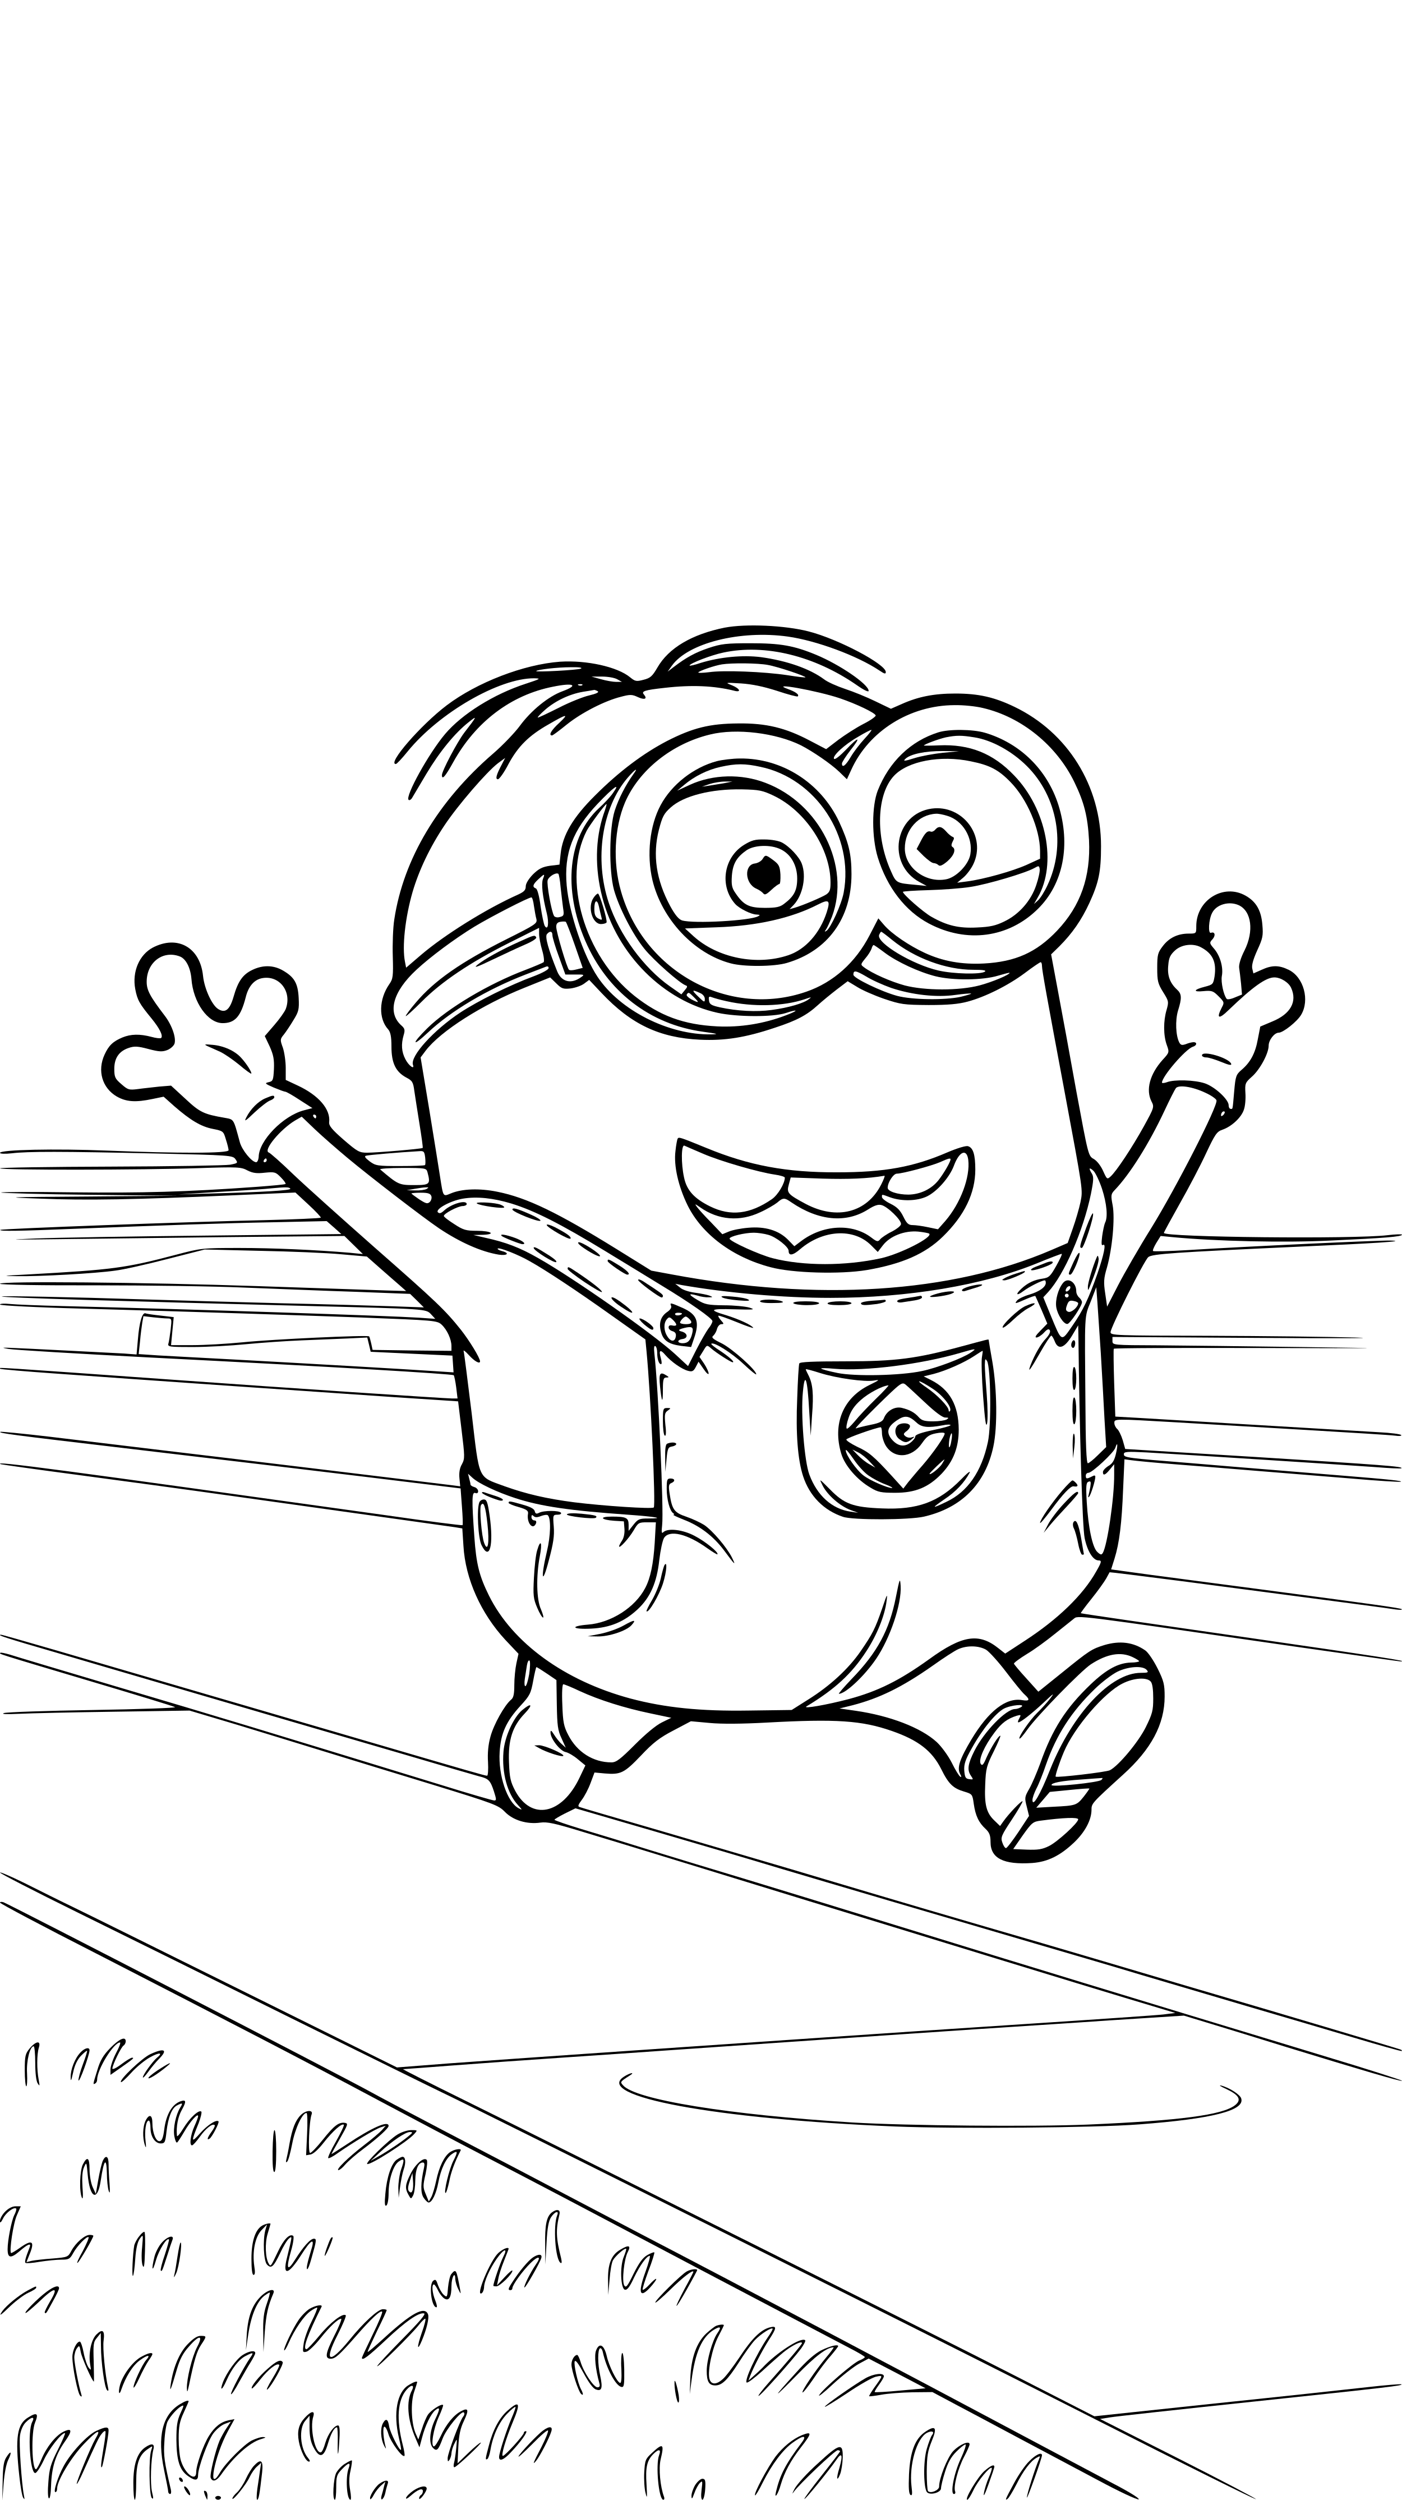 <?xml version="1.0" standalone="no"?>
<!DOCTYPE svg PUBLIC "-//W3C//DTD SVG 20010904//EN"
 "http://www.w3.org/TR/2001/REC-SVG-20010904/DTD/svg10.dtd">
<svg version="1.0" xmlns="http://www.w3.org/2000/svg"
 width="736pt" height="1312pt" viewBox="0 0 736 1312"
 preserveAspectRatio="xMidYMid meet">

<g transform="translate(0,1312) scale(0.1,-0.1)"
fill="#000000" stroke="none">
<path d="M3805 9826 c-173 -35 -295 -107 -354 -210 -27 -46 -37 -55 -73 -64
-38 -10 -44 -8 -70 13 -66 55 -228 91 -368 82 -190 -14 -435 -108 -595 -229
-136 -103 -314 -308 -267 -308 5 0 33 30 62 66 165 203 481 385 664 384 38 -1
34 -3 -45 -29 -166 -54 -333 -158 -422 -263 -87 -103 -211 -328 -192 -346 4
-4 11 0 17 8 5 8 39 66 76 128 70 117 150 215 224 273 45 36 43 31 -25 -57
-37 -49 -117 -200 -117 -222 0 -28 18 -7 59 67 117 212 304 354 525 397 108
22 136 8 49 -24 -74 -27 -165 -101 -225 -183 -26 -35 -88 -100 -139 -144 -290
-250 -471 -554 -519 -870 -7 -43 -10 -131 -8 -195 3 -104 1 -118 -18 -145 -55
-79 -58 -181 -6 -238 12 -14 17 -38 17 -90 0 -86 22 -132 77 -162 33 -17 37
-25 43 -70 4 -27 16 -105 27 -173 11 -68 19 -125 17 -127 -6 -5 -240 -25 -292
-25 -41 0 -51 6 -123 68 -62 54 -78 74 -76 92 8 68 -55 141 -164 192 l-64 30
0 63 c0 34 -7 82 -15 106 -15 41 -15 45 5 69 11 14 34 48 50 75 28 45 31 57
28 117 -4 78 -23 110 -84 145 -49 28 -105 29 -160 2 -50 -24 -75 -60 -98 -141
-20 -69 -44 -88 -82 -63 -32 21 -71 106 -78 172 -15 150 -133 217 -263 150
-72 -38 -110 -127 -93 -218 11 -58 22 -77 86 -155 43 -53 61 -90 50 -102 -4
-3 -27 -1 -51 6 -61 16 -108 15 -152 -3 -50 -21 -72 -42 -94 -90 -39 -84 -13
-175 64 -220 49 -28 98 -32 188 -13 l58 12 56 -50 c84 -73 140 -107 202 -119
55 -11 56 -12 69 -56 8 -24 14 -50 14 -56 0 -17 -263 -17 -638 -2 -271 11
-562 5 -562 -12 0 -5 28 -6 63 -2 83 10 260 10 750 -1 397 -9 409 -10 423 -30
14 -20 13 -21 -28 -29 -24 -4 -305 -9 -625 -10 -321 -1 -583 -5 -583 -9 0 -10
750 -9 1044 1 203 7 222 6 255 -12 28 -14 48 -17 91 -12 52 5 57 4 85 -25 16
-16 27 -32 24 -34 -2 -3 -70 -9 -149 -15 -373 -27 -606 -33 -968 -29 -210 3
-380 2 -376 -1 3 -3 213 -9 467 -12 l462 -5 -470 -4 c-445 -3 -458 -4 -255
-11 242 -10 509 -5 1003 17 l338 15 68 -63 c38 -35 67 -66 65 -69 -2 -3 -135
-9 -296 -13 -416 -9 -1380 -45 -1386 -51 -8 -8 104 -6 372 5 508 20 791 30
1061 35 l280 6 39 -34 38 -34 -708 -8 c-390 -4 -792 -11 -894 -15 -160 -7
-147 -7 95 -4 154 2 560 7 901 11 l622 6 48 -47 49 -48 -70 7 c-179 15 -397
25 -579 25 -195 0 -201 -1 -330 -35 -269 -71 -332 -79 -781 -104 -134 -7 -140
-8 -55 -9 118 -2 408 14 514 29 43 5 167 33 275 61 l196 50 290 -7 c160 -3
351 -11 425 -18 l136 -12 68 -60 c38 -33 84 -74 103 -90 l35 -31 -104 3 c-56
2 -364 12 -683 23 -592 20 -1345 27 -1345 12 0 -5 224 -9 498 -8 273 0 628 -5
787 -12 160 -6 420 -17 579 -22 l289 -11 36 -35 36 -36 -165 6 c-91 3 -356 11
-590 16 -234 6 -553 15 -710 20 -371 12 -769 20 -750 15 21 -6 569 -23 1630
-50 599 -15 596 -15 622 -42 l23 -25 -85 6 c-153 10 -1177 44 -1870 61 -124 3
-249 8 -277 11 -29 3 -53 2 -53 -3 0 -5 190 -15 422 -21 667 -19 1053 -32
1477 -47 385 -15 395 -16 419 -37 29 -27 52 -77 52 -113 l0 -25 -207 2 -207 3
-7 33 c-4 18 -9 35 -11 38 -8 8 -506 -15 -663 -31 -82 -8 -201 -15 -263 -15
l-114 0 7 74 7 73 -68 8 c-37 4 -73 9 -80 12 -17 6 -33 -47 -40 -137 l-7 -79
-66 5 c-36 2 -158 8 -271 14 -396 20 -390 20 -335 10 28 -5 363 -25 745 -45
965 -49 1584 -86 1592 -93 3 -4 9 -33 13 -64 l7 -58 -29 0 c-33 0 -906 58
-1418 95 -1025 73 -962 69 -954 61 2 -3 133 -14 289 -25 397 -29 1379 -97
1780 -124 l335 -22 18 -149 c17 -141 18 -151 2 -181 -12 -20 -16 -46 -13 -74
l4 -42 -46 6 c-104 13 -1211 147 -1525 184 -187 23 -452 54 -590 71 -137 16
-251 27 -253 25 -8 -7 34 -13 688 -90 535 -63 1081 -128 1637 -196 l91 -11 7
-95 c4 -51 6 -96 3 -98 -2 -2 -179 20 -393 51 -1717 240 -2083 289 -2030 269
6 -2 183 -27 395 -55 212 -28 594 -80 850 -116 894 -125 1105 -155 1141 -160
l36 -6 6 -92 c10 -173 92 -355 220 -493 l69 -73 -11 -50 c-6 -28 -11 -79 -11
-114 0 -47 -4 -67 -17 -77 -34 -28 -91 -130 -108 -193 -12 -43 -16 -87 -13
-135 2 -39 0 -71 -5 -71 -10 0 -90 23 -592 170 -331 97 -892 261 -1680 491
-148 43 -274 79 -279 79 -28 0 28 -18 290 -94 159 -47 406 -119 549 -161 143
-42 420 -123 615 -180 195 -57 504 -147 685 -200 182 -54 348 -102 370 -108
50 -12 59 -21 78 -79 13 -41 14 -48 2 -48 -8 0 -133 36 -277 81 -998 306
-1119 343 -1713 519 -280 83 -530 158 -554 166 -25 7 -47 12 -49 9 -7 -6 -27
0 463 -146 242 -72 446 -134 454 -139 8 -4 -185 -11 -429 -15 -243 -4 -454
-11 -469 -16 -17 -6 12 -7 79 -4 58 3 283 8 500 11 l395 6 255 -76 c140 -43
347 -106 460 -141 113 -35 362 -111 555 -170 332 -102 352 -110 386 -145 43
-44 116 -66 186 -56 36 5 76 -4 211 -45 181 -54 707 -216 1192 -365 785 -241
1428 -438 1667 -510 l263 -79 -63 -8 c-34 -4 -339 -25 -677 -47 -338 -22 -910
-60 -1270 -85 -360 -25 -853 -58 -1095 -75 -242 -17 -562 -39 -711 -50 l-270
-21 -775 384 c-426 211 -837 415 -914 452 -77 37 -197 97 -267 132 -71 35
-128 59 -128 55 0 -5 181 -98 402 -207 222 -109 729 -360 1128 -558 399 -197
754 -372 790 -389 172 -81 2741 -1365 3454 -1728 445 -226 814 -409 819 -407
5 1 -177 97 -404 212 l-414 209 50 8 c28 5 367 42 755 83 727 77 784 84 777
91 -2 2 -82 -4 -178 -15 -96 -11 -457 -50 -804 -86 l-630 -67 -405 207 c-400
205 -2238 1124 -2894 1448 -187 92 -335 167 -330 167 5 0 126 9 269 20 143 11
395 29 560 40 165 11 426 29 580 40 398 28 1246 86 1605 110 168 11 481 31
695 46 l390 25 145 -44 c80 -24 251 -77 380 -117 401 -123 620 -188 620 -181
0 3 -177 60 -393 125 -1182 359 -1507 458 -2237 683 -294 91 -661 203 -815
250 -154 46 -379 115 -500 152 -121 38 -284 88 -362 111 -79 24 -143 46 -142
49 0 3 25 18 55 33 l55 27 412 -120 c227 -66 522 -153 657 -194 248 -74 863
-255 1375 -405 154 -45 390 -114 525 -155 135 -40 385 -114 555 -164 171 -50
422 -124 560 -165 137 -41 252 -73 254 -71 2 3 -2 7 -10 9 -25 9 -710 213
-909 271 -107 31 -305 90 -440 130 -135 40 -371 110 -525 155 -508 148 -677
197 -1320 389 -203 60 -534 157 -735 216 -201 58 -371 108 -378 111 -10 3 -6
13 12 37 14 18 35 58 46 88 l21 56 54 -5 c84 -7 102 2 190 94 64 68 98 94 171
132 l91 48 99 -9 c63 -6 171 -5 299 2 366 20 499 11 657 -44 138 -48 211 -104
259 -200 39 -79 63 -101 120 -118 43 -13 44 -14 51 -65 9 -62 26 -98 62 -131
20 -19 26 -34 26 -69 0 -86 69 -120 219 -110 82 6 148 39 222 110 55 53 88
115 89 167 0 36 -1 35 165 186 149 134 219 266 219 411 0 62 -4 81 -37 147
-21 42 -50 85 -65 95 -62 43 -133 52 -214 28 -67 -21 -77 -27 -219 -142 l-128
-103 -63 70 c-35 38 -64 73 -65 77 -2 4 29 27 68 51 39 23 104 71 146 105 42
33 86 69 99 79 25 20 -15 25 1182 -148 288 -41 528 -75 534 -75 54 0 -111 25
-837 130 -461 66 -840 121 -841 123 -2 1 24 36 57 77 33 41 67 89 76 105 9 17
17 31 18 33 1 1 172 -20 381 -47 916 -120 1081 -142 1119 -148 22 -3 37 -3 34
1 -6 6 -133 24 -754 106 -209 27 -468 62 -576 76 l-196 27 18 57 c25 80 38
184 45 365 l7 156 36 -5 c20 -3 122 -13 226 -21 105 -8 300 -24 435 -35 135
-11 357 -29 493 -40 137 -12 254 -19 260 -17 14 4 -54 12 -303 32 -96 8 -256
21 -355 29 -99 8 -295 24 -435 36 -349 28 -360 29 -360 48 0 13 16 14 118 9
212 -12 1064 -67 1201 -77 73 -6 136 -9 138 -6 9 9 -91 17 -766 59 l-684 42
-13 46 c-8 26 -21 52 -29 59 -8 7 -15 21 -15 31 0 23 -5 23 323 4 138 -8 446
-26 682 -40 237 -14 447 -27 468 -30 21 -3 36 -2 33 3 -3 5 -56 12 -118 15
-62 4 -342 20 -623 37 -280 17 -566 34 -635 38 l-125 7 -6 175 c-3 96 -4 178
-2 181 1 4 341 5 755 4 713 -2 725 -2 238 5 -283 4 -624 8 -757 9 -242 1 -243
1 -243 23 l0 21 763 -5 c419 -3 650 -2 512 2 -137 4 -483 8 -767 9 -495 1
-518 2 -518 19 0 25 176 375 198 394 19 17 141 25 772 54 413 18 598 30 499
33 -70 1 -759 -31 -1062 -50 -98 -6 -181 -8 -184 -5 -3 3 5 22 17 42 l23 37
61 -6 c232 -22 589 -30 832 -18 281 13 374 20 374 31 0 3 -35 2 -77 -3 -173
-21 -1173 -11 -1173 12 0 4 38 73 84 155 46 81 108 199 137 262 48 102 57 115
87 125 47 16 99 64 112 105 7 19 10 58 8 87 -3 50 -1 55 34 86 42 37 88 122
88 163 0 29 30 68 53 68 23 0 96 58 117 93 47 77 14 199 -65 237 -51 25 -88
25 -142 0 l-43 -19 -6 25 c-4 17 4 47 26 96 29 63 32 77 27 134 -6 76 -33 122
-88 153 -116 66 -259 -23 -259 -160 0 -39 0 -39 -40 -39 -57 0 -103 -22 -136
-66 -26 -34 -29 -45 -29 -114 0 -68 3 -82 31 -127 30 -48 30 -51 18 -94 -17
-57 -17 -133 1 -183 14 -39 14 -40 -22 -79 -67 -75 -89 -157 -58 -218 15 -29
14 -32 -41 -132 -61 -110 -143 -234 -174 -262 -18 -16 -19 -15 -39 29 -12 27
-32 53 -49 63 -29 16 -29 19 -91 352 -33 185 -77 423 -97 529 l-36 193 43 42
c67 67 116 137 158 228 49 107 61 163 61 298 0 316 -174 596 -454 731 -106 51
-188 70 -311 70 -111 0 -194 -16 -281 -55 l-57 -25 -81 39 c-45 22 -116 51
-159 65 -42 14 -92 36 -110 50 -75 56 -195 98 -332 117 -96 12 -214 1 -316
-30 -32 -11 -59 -17 -59 -14 0 11 114 55 177 68 219 47 479 -17 701 -171 37
-26 62 -38 62 -30 0 34 -150 137 -275 189 -118 49 -189 61 -345 61 -128 0
-154 -3 -220 -25 -71 -24 -117 -49 -185 -101 l-30 -23 22 31 c85 119 358 188
609 153 149 -21 364 -100 482 -179 25 -17 32 -19 32 -7 0 41 -249 173 -405
213 -124 32 -330 41 -440 20z m226 -196 c52 -9 203 -60 197 -65 -2 -2 -43 3
-93 11 -126 19 -338 27 -412 16 -34 -4 -60 -5 -57 -1 5 8 85 36 124 42 50 8
189 7 241 -3z m-981 -19 c-14 -8 -243 -20 -235 -13 8 8 112 20 180 20 44 1 64
-2 55 -7z m190 -56 l25 -14 -30 0 c-16 0 -52 6 -80 14 l-50 14 55 0 c30 0 66
-6 80 -14z m839 -61 c57 -19 106 -32 109 -29 9 9 -11 24 -53 39 -101 37 155
-9 274 -49 88 -30 184 -76 188 -90 2 -5 -27 -26 -65 -45 -37 -19 -96 -57 -131
-83 l-64 -49 -86 45 c-127 67 -229 92 -376 90 -149 -1 -238 -23 -373 -92 -125
-65 -252 -160 -378 -286 -116 -115 -171 -208 -181 -307 l-6 -56 -50 -6 c-40
-6 -58 -15 -89 -45 -23 -24 -38 -48 -38 -63 0 -20 -9 -29 -42 -44 -165 -74
-384 -210 -509 -317 l-77 -66 -6 31 c-16 78 1 232 40 367 34 115 91 235 168
350 70 105 221 280 280 325 l38 28 -16 -31 c-31 -58 -37 -81 -22 -81 7 0 33
36 56 81 50 92 106 148 208 206 98 57 111 59 59 10 -43 -39 -59 -67 -39 -67 4
0 39 26 77 57 77 62 200 125 285 146 48 13 59 12 87 -1 36 -17 53 -11 34 12
-16 18 0 24 110 36 140 16 257 11 362 -15 40 -11 33 10 -10 28 -38 15 -37 15
47 10 59 -4 117 -16 189 -39z m-1022 30 c-3 -3 -12 -4 -19 -1 -8 3 -5 6 6 6
11 1 17 -2 13 -5z m81 -32 c8 -6 -8 -13 -45 -22 -31 -7 -104 -36 -162 -66 -58
-29 -106 -52 -108 -50 -2 2 15 20 39 41 54 47 128 82 198 94 30 5 57 9 60 10
3 0 11 -3 18 -7z m2022 -88 c203 -47 387 -197 480 -389 52 -107 70 -180 77
-305 9 -192 -44 -344 -167 -474 -109 -115 -219 -164 -385 -173 -118 -6 -216
12 -311 56 -82 38 -173 100 -212 145 l-31 36 -46 -89 c-74 -143 -190 -247
-332 -296 -403 -140 -853 103 -973 527 -44 152 -35 334 21 466 73 170 247 309
447 357 138 34 346 8 477 -57 62 -32 156 -96 201 -139 l40 -39 23 50 c92 203
307 338 541 339 47 1 114 -6 150 -15z m-622 -162 c-24 -26 -57 -69 -72 -95
-27 -46 -46 -60 -46 -34 0 6 20 38 45 70 58 73 44 74 -25 1 -30 -31 -56 -52
-61 -47 -13 13 55 76 126 116 33 20 64 36 69 36 5 1 -11 -20 -36 -47z m-1212
-184 c-43 -60 -78 -129 -99 -193 -29 -92 -31 -314 -4 -415 26 -93 98 -234 160
-310 48 -60 187 -182 217 -192 10 -3 9 -9 -5 -25 l-18 -22 -60 42 c-137 96
-266 272 -321 438 -77 230 -36 500 99 657 39 45 58 57 31 20z m-108 -100 c-12
-18 -45 -54 -74 -80 -162 -150 -190 -422 -71 -697 114 -264 339 -438 617 -476
78 -11 86 -13 44 -14 -223 -4 -480 126 -597 302 -73 109 -149 334 -162 479
-15 168 31 291 163 430 85 89 122 115 80 56z m-50 -113 c-43 -130 -46 -282 -6
-435 77 -300 321 -544 606 -606 102 -22 289 -23 357 -1 69 23 68 13 -2 -13
-113 -43 -237 -63 -358 -57 -177 9 -301 55 -433 159 -266 212 -382 613 -252
868 16 30 97 140 104 140 2 0 -5 -25 -16 -55z m-225 -382 c4 -37 10 -86 13
-109 6 -37 4 -42 -17 -47 -13 -4 -26 -1 -30 5 -14 22 -40 168 -34 188 6 20 43
42 56 34 3 -2 9 -34 12 -71z m-93 43 c-9 -26 -2 -90 20 -178 13 -51 7 -95 -10
-68 -5 8 -15 55 -22 103 -7 54 -17 91 -25 94 -20 8 -16 21 13 48 33 31 36 31
24 1z m-47 -141 c4 -25 9 -56 13 -69 5 -23 -4 -29 -158 -106 -239 -120 -378
-217 -475 -332 -29 -34 -53 -66 -53 -71 0 -4 37 29 83 75 104 105 254 206 459
309 l158 79 0 -31 c0 -17 7 -56 16 -86 9 -30 12 -58 8 -63 -5 -4 -47 -22 -94
-40 -194 -73 -409 -201 -517 -307 -85 -84 -81 -102 5 -21 119 112 311 226 511
303 47 18 94 36 104 40 11 5 17 3 17 -6 0 -8 -33 -26 -78 -43 -125 -46 -292
-129 -385 -190 -141 -93 -265 -230 -249 -275 10 -28 -23 -4 -40 30 -20 38 -23
78 -9 126 8 26 6 35 -11 50 -76 67 -47 177 78 293 73 68 201 163 304 226 86
52 284 154 300 154 4 0 10 -20 13 -45z m3700 4 c67 -31 81 -136 30 -238 -20
-39 -30 -74 -28 -90 2 -14 7 -52 10 -83 l5 -58 -37 -15 c-20 -9 -39 -12 -43
-8 -17 21 -31 88 -26 119 9 45 -8 106 -40 144 -25 29 -26 32 -9 50 18 20 13
42 -8 34 -16 -6 -12 70 6 104 22 45 89 64 140 41z m-3485 -211 l41 -118 -32
-8 c-18 -5 -36 -6 -40 -2 -11 10 -67 198 -67 226 0 16 7 24 23 26 12 2 25 2
28 -1 3 -4 25 -59 47 -123z m-118 53 c0 -10 15 -61 34 -112 l34 -94 52 0 c46
1 49 -1 33 -12 -53 -40 -105 -28 -128 29 -46 114 -65 181 -54 195 16 19 29 16
29 -6z m1783 -24 c118 -96 283 -157 426 -157 53 0 71 -3 61 -10 -23 -15 -164
-12 -243 6 -136 31 -327 145 -312 187 4 9 9 17 11 17 2 0 28 -19 57 -43z m-39
-67 c65 -49 180 -102 267 -124 92 -23 250 -21 328 3 34 10 61 17 61 15 0 -10
-90 -48 -158 -66 -106 -28 -286 -28 -393 0 -73 20 -171 63 -213 95 -19 14 -19
15 6 46 15 17 29 40 33 51 3 11 8 20 11 20 3 0 29 -18 58 -40z m1659 29 c63
-33 84 -77 73 -154 -7 -41 -9 -43 -51 -54 -60 -15 -64 -29 -7 -23 44 4 51 1
79 -27 30 -30 31 -33 17 -59 -30 -58 -16 -64 35 -14 129 124 197 172 241 172
33 0 75 -26 88 -55 33 -72 -3 -137 -98 -176 l-64 -27 -13 -67 c-13 -73 -39
-121 -85 -160 -29 -25 -32 -33 -39 -113 -9 -103 -7 -92 -19 -92 -5 0 -10 8
-10 19 0 30 -72 97 -125 115 -54 18 -160 21 -199 6 -14 -5 -26 -6 -26 -2 0 32
124 176 162 188 21 6 24 24 4 24 -8 0 -26 -4 -40 -10 -21 -7 -27 -6 -35 8 -19
36 -22 116 -7 167 21 67 20 88 -5 111 -37 34 -52 73 -46 128 3 40 11 55 36 78
34 31 93 38 134 17z m-5359 -49 c32 -12 56 -59 61 -118 9 -123 86 -232 164
-232 64 0 95 34 121 136 14 57 44 92 86 100 91 17 158 -71 124 -162 -6 -15
-33 -53 -60 -84 l-50 -58 26 -55 c20 -45 24 -68 22 -119 -3 -57 -5 -63 -28
-68 -22 -5 -19 -8 27 -28 29 -12 56 -22 61 -22 5 0 39 -19 75 -43 l67 -43 -46
-12 c-108 -29 -234 -158 -236 -243 -1 -16 -7 -29 -13 -29 -23 0 -75 64 -86
105 -34 125 -30 119 -79 128 -111 19 -131 29 -207 100 l-75 69 -62 -5 c-33 -4
-84 -9 -112 -13 -47 -6 -53 -4 -87 26 -33 28 -37 37 -37 80 0 57 25 93 76 110
29 10 48 9 104 -6 57 -15 73 -15 99 -5 17 7 33 22 37 33 10 31 -14 99 -52 148
-77 101 -94 133 -94 177 0 102 85 167 174 133z m4526 -50 c0 -22 28 -176 115
-640 103 -553 100 -533 87 -600 -7 -33 -25 -95 -40 -137 l-27 -77 -86 -37
c-525 -226 -1228 -271 -1992 -128 l-108 20 -182 113 c-310 192 -471 270 -626
301 -93 19 -186 16 -245 -9 -41 -17 -39 -20 -56 89 -6 39 -31 195 -56 348
l-46 277 27 36 c78 102 296 241 519 330 l134 54 32 -31 c28 -28 36 -31 75 -27
24 3 56 14 71 25 l27 20 66 -70 c154 -163 303 -234 516 -244 130 -6 238 11
393 63 116 38 168 66 227 120 22 20 66 56 97 80 l58 44 48 -29 c26 -17 90 -45
142 -63 89 -30 103 -32 235 -33 103 0 157 5 205 18 93 25 213 85 300 150 41
31 78 56 83 57 4 0 7 -9 7 -20z m-792 -115 c111 -37 239 -51 337 -37 44 6 81
9 83 7 2 -2 -23 -9 -55 -17 -83 -18 -254 -16 -333 5 -82 22 -230 93 -230 111
0 25 12 23 67 -9 30 -19 89 -45 131 -60z m-1003 -27 c15 -6 25 -19 25 -31 0
-19 -3 -18 -30 8 -41 39 -40 44 5 23z m-31 -23 c29 -29 26 -31 -15 -10 -16 9
-27 20 -24 25 9 14 11 13 39 -15z m171 -20 c137 -31 297 -27 408 10 38 13 40
13 22 0 -27 -21 -105 -44 -195 -56 -79 -11 -179 -6 -271 14 -45 10 -55 16 -57
36 -3 20 0 23 15 17 10 -4 45 -14 78 -21z m2512 -480 c29 -13 56 -31 59 -40
10 -26 -210 -456 -342 -670 -65 -104 -143 -240 -175 -302 l-57 -111 -10 69
c-9 59 -8 79 9 136 28 99 43 258 30 327 -10 52 -9 59 10 79 80 83 181 244 262
417 27 58 54 111 60 119 15 18 86 8 154 -24z m95 -117 c-7 -7 -12 -8 -12 -2 0
14 12 26 19 19 2 -3 -1 -11 -7 -17z m-4762 -8 c0 -5 -2 -10 -4 -10 -3 0 -8 5
-11 10 -3 6 -1 10 4 10 6 0 11 -4 11 -10z m165 -218 c120 -100 397 -313 480
-369 109 -73 221 -123 313 -138 46 -7 60 8 16 19 -15 4 -24 10 -21 13 8 7 108
-32 167 -66 86 -48 246 -154 426 -282 l182 -129 6 -62 c22 -230 49 -809 38
-820 -9 -9 -264 8 -417 27 -147 19 -253 44 -365 84 -144 53 -132 26 -174 384
-21 169 -39 315 -42 325 -3 9 9 0 28 -21 29 -32 58 -48 58 -32 0 18 -56 109
-100 165 -84 105 -128 147 -455 434 -170 150 -362 322 -426 383 -63 61 -121
112 -128 114 -31 11 60 121 138 168 l35 20 70 -67 c39 -37 116 -104 171 -150z
m407 3 c2 -20 2 -38 -1 -40 -2 -3 -61 -5 -131 -5 -118 0 -128 1 -160 25 -22
17 -29 26 -19 29 12 4 173 18 280 24 24 2 27 -2 31 -33z m-832 -15 c0 -5 -5
-10 -11 -10 -5 0 -7 5 -4 10 3 6 8 10 11 10 2 0 4 -4 4 -10z m844 -62 c17 -64
13 -68 -70 -68 -79 0 -84 2 -178 82 -6 4 47 8 116 8 122 0 126 -1 132 -22z
m3541 -87 c25 -77 32 -149 16 -179 -4 -9 -11 -41 -15 -70 -5 -40 -4 -52 5 -46
17 10 4 -52 -30 -151 -46 -131 -76 -194 -131 -273 -60 -87 -55 -89 -115 56
l-38 93 25 27 c85 93 185 322 225 516 14 70 15 90 5 106 -18 29 -15 36 8 15
10 -9 31 -52 45 -94z m-4261 0 c6 -9 -145 -18 -414 -25 l-175 -5 225 14 c124
7 243 15 265 18 75 7 94 7 99 -2z m716 -1 c-8 -5 -35 -9 -60 -8 l-45 1 40 7
c22 4 49 8 60 8 16 1 17 0 5 -8z m24 -37 c4 -9 0 -23 -7 -31 -13 -12 -20 -10
-56 13 -22 15 -41 29 -41 31 0 2 22 4 49 4 37 0 50 -4 55 -17z m421 -40 c123
-38 260 -108 490 -248 116 -71 250 -152 298 -182 149 -90 267 -173 267 -187 0
-7 -9 -25 -21 -39 -11 -15 -40 -65 -64 -112 l-43 -85 -68 63 c-118 108 -533
399 -719 504 -96 55 -170 83 -275 106 l-65 15 48 1 c73 2 47 21 -29 21 -57 0
-72 4 -119 35 -30 19 -55 38 -55 43 0 13 75 52 99 52 11 0 21 5 21 10 0 25
-80 2 -118 -33 -16 -15 -25 -18 -33 -10 -16 16 65 61 132 72 73 12 158 3 254
-26z m2861 -325 c-32 -57 -39 -64 -73 -69 -43 -6 -78 -22 -110 -52 -35 -32
-27 -41 10 -13 29 22 96 56 112 56 3 0 5 -6 5 -13 0 -22 -33 -46 -87 -62 -28
-8 -56 -22 -63 -30 -16 -20 -12 -19 45 6 25 11 48 19 50 17 1 -1 16 -35 33
-74 l30 -71 -36 -37 c-24 -24 -31 -36 -21 -36 8 0 26 11 39 25 17 19 26 22 31
13 5 -8 -3 -24 -20 -43 -27 -28 -60 -86 -81 -140 -17 -46 -2 -26 50 65 28 50
55 90 59 90 3 0 12 -14 18 -30 18 -47 51 -36 91 30 l32 54 1 -44 c6 -516 21
-1016 33 -1073 14 -68 44 -117 73 -117 18 0 16 -9 -13 -59 -69 -123 -201 -250
-373 -362 l-104 -68 -37 29 c-102 81 -190 67 -363 -59 -156 -112 -269 -168
-422 -209 -114 -30 -245 -53 -221 -38 149 90 237 171 313 288 56 85 98 189
107 264 6 44 3 40 -23 -38 -37 -107 -50 -133 -114 -226 -63 -91 -159 -180
-274 -252 l-87 -55 -226 -3 c-252 -4 -439 15 -620 63 -346 93 -620 292 -743
540 -51 103 -67 165 -77 310 -14 196 -13 236 5 229 9 -4 15 0 15 9 0 9 -9 19
-20 22 -11 3 -20 9 -20 13 0 4 -3 18 -7 32 l-6 25 24 -22 c33 -30 129 -75 224
-106 131 -43 288 -66 590 -87 152 -11 200 -20 107 -20 -45 0 -53 -3 -76 -32
l-26 -33 0 31 c0 38 -12 44 -88 44 -69 0 -59 -17 13 -22 l50 -3 3 -38 c2 -23
-3 -48 -12 -62 -9 -14 -16 -27 -16 -31 0 -15 51 41 76 83 24 41 27 43 71 43
l46 0 -6 -107 c-7 -111 -22 -185 -50 -238 -53 -102 -180 -183 -301 -192 -97
-8 -83 -26 17 -21 101 5 174 36 245 102 66 62 100 139 113 258 6 51 17 103 25
116 28 44 121 22 227 -54 27 -19 51 -34 53 -32 9 9 -65 69 -120 97 -62 33
-141 42 -164 19 -9 -9 -10 0 -6 38 9 79 -20 716 -41 902 -3 27 -1 41 5 37 6
-3 10 -19 10 -35 0 -34 9 -60 20 -60 5 0 4 14 -1 32 -12 42 -3 48 24 16 31
-36 87 -75 119 -83 22 -6 29 -2 41 21 l14 27 27 -39 c14 -21 26 -31 26 -23 0
9 -11 32 -24 52 l-24 35 20 32 c19 32 19 32 41 13 26 -23 104 -73 113 -73 14
0 -20 30 -67 61 -27 17 -48 34 -45 36 12 12 105 -46 168 -105 37 -35 68 -60
68 -55 0 22 -127 135 -181 162 -47 23 -56 31 -45 40 8 7 17 23 20 36 4 14 14
25 23 25 14 0 14 2 -2 20 -10 11 -16 22 -14 24 2 3 46 -13 96 -33 51 -21 90
-34 87 -30 -9 15 -75 45 -139 65 -98 29 -90 36 39 32 104 -3 115 -2 80 9 -21
6 -81 12 -133 12 -83 1 -100 4 -138 27 -51 30 -52 38 -2 24 18 -6 45 -10 59
-9 23 0 24 1 4 9 -11 4 -45 11 -75 15 -31 4 -66 15 -79 27 l-25 20 35 -7 c236
-41 530 -67 780 -67 405 0 802 66 1085 182 66 27 124 49 128 49 5 1 -8 -27
-27 -61z m233 -463 c6 -104 15 -257 19 -340 l9 -150 -43 -42 c-24 -24 -48 -43
-53 -43 -8 0 -12 104 -13 323 -4 468 -6 442 28 526 l29 75 6 -80 c3 -43 11
-164 18 -269z m-4900 185 c23 0 23 -2 17 -57 -4 -32 -9 -66 -12 -75 -5 -17 6
-18 128 -18 73 0 200 7 281 15 82 8 213 17 290 20 78 3 188 8 243 10 l102 5 9
-37 9 -38 214 -10 215 -10 3 -44 3 -44 -93 6 c-126 9 -718 43 -1068 62 -157 8
-332 18 -389 21 l-103 7 7 66 c3 36 9 81 12 100 l6 33 51 -6 c28 -3 62 -6 75
-6z m4979 -711 c-8 -34 -18 -51 -39 -63 -16 -10 -29 -24 -29 -32 0 -21 12 -17
37 14 l22 27 0 -55 c1 -119 -36 -373 -60 -411 -6 -11 -12 -10 -28 5 -26 23
-48 128 -56 262 -5 85 -3 103 9 107 12 5 14 0 10 -26 -3 -18 -8 -39 -10 -47
-3 -9 -2 -11 4 -5 9 11 32 84 32 104 0 8 -5 9 -19 1 -26 -13 -31 -13 -31 5 0
8 6 15 14 15 20 0 133 106 141 131 12 37 14 15 3 -32z m-681 -1028 c17 -11 65
-64 106 -118 41 -54 84 -107 96 -117 30 -27 26 -36 -14 -29 -84 14 -176 -58
-265 -206 -62 -104 -77 -149 -60 -181 8 -15 8 -20 1 -15 -6 3 -27 37 -45 74
-19 37 -54 85 -79 108 -82 75 -245 138 -426 164 l-84 12 69 17 c142 37 260 95
421 208 56 40 116 79 135 87 47 20 107 18 145 -4z m768 -38 c19 -9 35 -19 35
-22 0 -3 -19 -7 -43 -7 -66 -2 -128 -35 -211 -114 -131 -125 -202 -236 -265
-415 -18 -49 -44 -110 -58 -134 -24 -42 -25 -47 -13 -93 l12 -49 -56 -85 c-31
-46 -60 -84 -65 -84 -5 0 -14 13 -19 29 -10 27 -5 38 50 121 33 50 58 93 56
96 -5 5 -73 -66 -101 -106 l-17 -24 -30 29 c-42 40 -53 83 -48 189 3 84 8 100
45 174 22 45 38 82 34 82 -10 0 -48 -61 -72 -114 -17 -40 -23 -46 -31 -33 -12
22 20 94 73 164 38 51 67 72 117 88 22 6 23 5 13 -14 -7 -12 -9 -21 -5 -21 12
0 70 45 134 105 52 49 58 53 33 20 -17 -22 -48 -56 -68 -75 -38 -37 -101 -128
-93 -135 3 -3 21 19 41 47 49 70 281 308 334 343 85 55 156 67 218 38z m-3167
-90 c-6 -35 -15 -63 -20 -63 -5 0 -6 17 -3 38 3 20 8 52 11 71 3 18 9 30 14
25 4 -5 3 -37 -2 -71z m93 3 l50 -34 2 -128 c2 -111 5 -136 25 -178 l22 -49
-21 19 c-12 10 -30 33 -40 49 -15 24 -19 26 -19 11 0 -32 51 -97 80 -102 14
-3 43 -20 64 -38 l39 -32 -31 -65 c-92 -193 -252 -226 -337 -69 -25 48 -30 68
-33 150 -5 118 18 189 82 256 46 48 37 60 -13 18 -46 -39 -92 -141 -98 -218
-9 -112 20 -219 76 -280 24 -26 24 -28 4 -17 -60 31 -108 173 -100 296 6 98
34 160 110 243 48 52 54 64 66 130 7 39 15 72 17 72 3 0 27 -15 55 -34z m3149
19 c11 -13 6 -15 -31 -15 -158 0 -359 -215 -476 -507 -52 -132 -93 -202 -93
-160 0 10 9 36 20 58 12 22 35 79 51 127 55 157 133 278 258 399 36 35 88 74
115 88 58 29 136 34 156 10z m21 -61 c9 -10 13 -43 13 -88 0 -63 -4 -80 -39
-151 -38 -77 -142 -202 -188 -226 -17 -10 -278 -40 -285 -34 -4 4 19 73 43
130 54 128 211 311 308 359 59 30 128 34 148 10z m-2997 -50 c102 -47 236 -89
371 -117 l109 -23 -49 -24 c-31 -15 -85 -60 -142 -117 -77 -77 -98 -93 -123
-93 -96 0 -181 54 -227 144 -23 44 -28 67 -31 159 -3 65 0 107 5 107 6 0 45
-16 87 -36z m2316 -84 c-8 -5 -22 -10 -31 -10 -48 0 -163 -119 -214 -220 -34
-68 -38 -98 -20 -127 16 -24 16 -24 -7 -21 -19 2 -23 10 -26 45 -2 33 5 56 40
118 55 99 124 183 168 207 36 19 119 27 90 8z m422 -382 c-14 -14 -262 -39
-262 -27 0 12 52 22 155 29 55 4 104 8 110 8 5 1 3 -4 -3 -10z m-93 -88 c-37
-46 -41 -47 -161 -53 l-88 -5 36 42 35 41 102 10 c56 6 104 9 106 8 1 -1 -12
-20 -30 -43z m-29 -119 c0 -19 -110 -119 -153 -140 -36 -18 -59 -21 -117 -19
l-71 3 50 72 c47 66 54 72 93 77 120 16 198 19 198 7z"/>
<path d="M4925 9276 c-145 -46 -257 -154 -317 -305 -32 -82 -32 -246 0 -351
49 -158 145 -282 268 -347 198 -105 419 -76 573 77 133 131 173 336 107 546
-59 184 -200 323 -385 378 -65 19 -189 20 -246 2z m190 -26 c91 -14 198 -73
276 -151 162 -161 206 -417 108 -625 -15 -33 -38 -69 -50 -80 l-21 -19 20 35
c102 176 46 465 -125 641 -110 115 -233 164 -393 157 -44 -2 -80 -2 -80 -1 0
6 79 35 115 43 56 11 82 11 150 0z m-165 -81 c-47 -5 -114 -17 -149 -28 -54
-17 -62 -17 -48 -4 25 25 105 42 197 41 l85 -1 -85 -8z m147 -45 c99 -20 145
-44 208 -109 87 -89 154 -246 155 -361 l0 -41 -70 -32 c-76 -34 -227 -76 -312
-87 l-53 -7 32 27 c17 14 41 46 52 69 71 147 -55 315 -218 293 -196 -27 -239
-292 -63 -386 l37 -20 -60 6 c-100 9 -100 9 -128 72 -82 182 -75 403 16 500
72 77 243 110 404 76z m-124 -286 c81 -24 136 -115 121 -202 -9 -54 -74 -121
-127 -131 -108 -21 -217 61 -217 162 0 98 72 178 164 182 10 1 37 -4 59 -11z
m467 -363 c-27 -82 -90 -154 -167 -191 -45 -22 -74 -29 -144 -32 -96 -5 -158
10 -239 56 -43 24 -150 118 -150 131 0 3 60 7 133 9 72 2 173 9 222 17 91 14
289 73 335 99 23 13 25 13 28 -5 2 -11 -6 -49 -18 -84z"/>
<path d="M4910 8766 c-6 -8 -17 -13 -23 -11 -18 7 -31 -6 -54 -51 l-21 -40 37
-37 c21 -20 44 -37 52 -37 8 0 20 -5 26 -11 7 -7 21 -1 47 21 35 31 46 63 26
75 -7 4 -6 14 1 28 9 16 9 22 -1 25 -7 3 -22 15 -33 28 -24 27 -39 30 -57 10z"/>
<path d="M3763 9125 c-123 -33 -237 -123 -295 -231 -57 -106 -74 -260 -43
-393 49 -205 218 -386 410 -437 69 -19 229 -18 296 2 214 63 339 234 339 466
0 106 -15 167 -65 275 -96 204 -299 334 -520 332 -38 0 -94 -7 -122 -14z m230
-30 c290 -61 491 -365 436 -660 -11 -61 -69 -188 -91 -201 -10 -6 -10 -4 -2 7
6 8 20 39 32 69 98 266 -65 593 -349 701 -127 49 -277 45 -397 -10 l-67 -31
35 29 c54 46 124 81 193 96 81 18 128 18 210 0z m-193 -86 c-25 -4 -61 -10
-80 -13 l-35 -5 40 14 c22 7 58 13 80 13 l40 0 -45 -9z m261 -65 c168 -80 299
-280 299 -456 0 -39 -4 -50 -23 -63 -24 -15 -122 -57 -167 -70 l-25 -7 22 23
c48 52 67 150 42 216 -13 35 -64 90 -104 111 -17 9 -56 16 -91 16 -51 1 -68
-4 -109 -29 -106 -66 -129 -215 -46 -309 21 -24 85 -56 113 -56 18 -1 20 -3 8
-9 -40 -23 -337 -40 -399 -22 -17 5 -37 28 -63 76 -73 136 -93 267 -59 400 18
69 26 85 62 117 67 61 213 98 374 95 89 -2 107 -5 166 -33z m36 -281 c54 -25
88 -84 88 -154 0 -63 -17 -94 -69 -133 -22 -17 -42 -21 -101 -21 -82 0 -111
14 -153 76 -20 28 -23 44 -20 92 5 64 25 98 78 135 41 27 125 30 177 5z m243
-331 c-36 -111 -112 -196 -203 -226 -165 -55 -370 -14 -496 100 l-45 41 164 6
c214 7 395 48 535 120 57 29 65 22 45 -41z"/>
<path d="M4003 8611 c-7 -11 -25 -21 -40 -23 -58 -7 -53 -105 7 -132 14 -6 30
-17 36 -24 8 -11 16 -8 43 17 18 17 37 31 42 31 5 0 7 23 6 50 -3 44 -8 53
-37 75 -41 30 -42 30 -57 6z"/>
<path d="M3116 8408 c-33 -47 -7 -138 39 -138 13 0 26 4 29 8 6 10 -36 152
-45 152 -5 0 -15 -10 -23 -22z m28 -45 c3 -16 9 -39 12 -52 6 -21 5 -22 -15
-12 -16 9 -21 21 -21 51 0 46 15 53 24 13z"/>
<path d="M2725 8177 c-96 -43 -184 -92 -220 -122 -21 -18 1 -10 80 28 61 29
138 65 173 80 35 15 60 31 57 37 -8 14 -10 13 -90 -23z"/>
<path d="M6310 7581 c0 -6 10 -11 23 -11 12 0 47 -11 79 -24 41 -17 55 -19 51
-9 -12 31 -153 72 -153 44z"/>
<path d="M1090 7629 c14 -6 43 -19 65 -29 22 -10 67 -41 100 -68 33 -28 62
-49 64 -47 5 5 -25 53 -53 83 -32 36 -91 63 -149 68 -44 4 -48 3 -27 -7z"/>
<path d="M1392 7355 c-37 -16 -77 -56 -99 -100 -13 -25 -5 -20 43 26 33 31 70
59 82 63 12 4 22 12 22 17 0 12 -9 11 -48 -6z"/>
<path d="M3557 7143 c-2 -4 -8 -33 -11 -64 -10 -77 15 -186 64 -286 75 -151
236 -272 435 -324 114 -31 366 -38 505 -15 186 32 307 85 400 176 113 110 170
228 170 351 0 78 -11 115 -38 123 -10 4 -56 -10 -108 -32 -178 -77 -330 -105
-579 -105 -267 -1 -464 36 -687 128 -140 57 -145 59 -151 48z m133 -78 c92
-40 294 -98 378 -110 28 -4 52 -11 52 -16 0 -30 -36 -91 -68 -113 -115 -79
-216 -91 -324 -38 -83 41 -123 84 -137 152 -16 72 -15 174 2 167 6 -3 50 -22
97 -42z m1393 -32 c11 -91 -40 -228 -121 -322 l-38 -43 -53 11 c-28 6 -64 11
-79 11 -23 0 -32 8 -50 45 -17 34 -33 50 -67 67 -25 12 -45 28 -45 35 0 16 -4
16 45 -2 60 -21 141 -19 192 6 53 26 117 99 140 159 28 77 68 94 76 33z m-93
2 c0 -13 -35 -73 -63 -109 -37 -47 -96 -75 -158 -76 -57 0 -109 17 -109 36 0
28 30 74 48 74 30 0 182 41 226 60 44 20 56 23 56 15z m-364 -132 c-75 -148
-233 -188 -396 -102 -95 51 -101 58 -89 102 l10 37 167 -6 c135 -4 239 0 325
15 4 0 -4 -20 -17 -46z m-471 -94 c143 -97 286 -110 402 -37 33 21 53 28 71
23 31 -8 102 -76 102 -99 0 -9 -21 -26 -48 -40 -27 -13 -54 -32 -61 -40 -12
-15 -17 -14 -46 8 -100 77 -256 69 -372 -20 l-33 -25 -34 35 c-49 49 -121 70
-208 62 -38 -3 -84 -12 -102 -20 l-34 -14 -59 62 c-33 33 -66 70 -74 81 -13
18 -12 18 17 -2 95 -67 208 -76 314 -26 36 16 76 40 90 51 31 27 38 27 75 1z
m723 -164 c20 -19 -151 -106 -253 -129 -187 -41 -408 -41 -568 0 -68 17 -227
89 -227 103 0 12 80 31 127 31 21 0 55 -5 76 -11 41 -11 107 -63 107 -84 0
-28 22 -25 61 9 120 102 280 111 371 21 l36 -36 27 35 c37 48 112 78 184 72
29 -3 56 -8 59 -11z"/>
<path d="M5702 6676 c-34 -94 -37 -106 -23 -106 11 0 65 164 59 181 -2 7 -18
-27 -36 -75z"/>
<path d="M5636 6497 c-29 -64 -30 -67 -17 -67 12 0 53 98 48 113 -3 7 -16 -14
-31 -46z"/>
<path d="M5757 6520 c-20 -46 -47 -136 -46 -154 0 -21 1 -21 9 -1 33 80 51
136 47 152 -3 15 -5 15 -10 3z"/>
<path d="M5581 6387 c-26 -32 -42 -90 -36 -128 7 -41 39 -89 58 -88 14 0 77
95 77 114 0 7 -7 18 -15 25 -8 7 -15 21 -15 32 0 48 -43 76 -69 45z m37 -29
c-2 -6 -10 -14 -16 -16 -7 -2 -10 2 -6 12 7 18 28 22 22 4z m-8 -38 c0 -5 -4
-10 -10 -10 -5 0 -10 5 -10 10 0 6 5 10 10 10 6 0 10 -4 10 -10z m50 -40 c0
-20 -36 -51 -52 -45 -13 5 -15 12 -7 34 8 23 15 27 34 23 14 -2 25 -8 25 -12z"/>
<path d="M2503 6804 c12 -12 148 -31 144 -20 -2 6 -17 14 -33 17 -39 9 -119
11 -111 3z"/>
<path d="M2690 6772 c0 -13 138 -68 147 -59 3 4 -18 18 -48 31 -71 32 -99 40
-99 28z"/>
<path d="M2870 6691 c0 -13 119 -81 125 -72 5 10 -19 27 -82 60 -24 12 -43 17
-43 12z"/>
<path d="M2634 6633 c8 -8 96 -43 109 -43 23 0 1 18 -40 33 -50 18 -82 22 -69
10z"/>
<path d="M3050 6580 c41 -31 100 -62 100 -52 0 13 -92 72 -111 72 -8 0 -4 -8
11 -20z"/>
<path d="M2802 6569 c5 -16 110 -81 118 -73 5 6 -16 23 -83 63 -25 15 -38 19
-35 10z"/>
<path d="M3190 6501 c0 -9 91 -71 103 -71 20 0 1 21 -44 49 -55 34 -59 35 -59
22z"/>
<path d="M2980 6460 c0 -5 41 -37 90 -70 50 -33 90 -56 90 -51 0 9 -46 46
-123 98 -54 36 -57 38 -57 23z"/>
<path d="M3350 6402 c0 -10 111 -92 124 -92 4 0 6 4 6 9 0 8 -16 19 -102 75
-16 10 -28 14 -28 8z"/>
<path d="M3210 6308 c0 -7 22 -28 48 -45 83 -57 81 -34 -3 26 -27 19 -45 27
-45 19z"/>
<path d="M3523 6266 c4 -9 -5 -21 -19 -31 -35 -23 -47 -59 -34 -105 12 -46 39
-65 106 -74 l52 -6 16 47 c30 87 15 125 -62 159 -64 28 -66 28 -59 10z m57
-40 c0 -9 -30 -14 -35 -6 -4 6 3 10 14 10 12 0 21 -2 21 -4z m-30 -59 c0 -5
-9 -7 -20 -4 -13 3 -20 0 -20 -10 0 -8 9 -17 21 -20 13 -4 19 -12 17 -26 -4
-30 -25 -32 -44 -2 -20 30 -21 69 -4 90 12 14 15 14 31 -1 11 -10 19 -21 19
-27z m68 31 c19 -19 14 -28 -18 -28 -16 0 -30 4 -30 8 0 9 21 32 30 32 3 0 11
-5 18 -12z m16 -76 c-9 -38 -23 -52 -50 -52 -30 0 -31 18 -1 22 30 4 28 30 -3
39 -26 6 -18 13 25 22 30 5 36 -1 29 -31z"/>
<path d="M3380 6170 c37 -31 50 -36 50 -21 0 12 -54 51 -71 51 -7 0 2 -13 21
-30z"/>
<path d="M5485 6490 c-11 -4 -33 -13 -49 -19 -16 -6 -26 -14 -23 -17 7 -8 105
25 112 37 7 11 -13 11 -40 -1z"/>
<path d="M5335 6436 c-23 -7 -50 -18 -60 -24 -17 -10 -17 -11 -3 -12 19 0 108
37 108 45 0 3 -1 5 -2 4 -2 0 -21 -6 -43 -13z"/>
<path d="M5088 6368 c-21 -6 -38 -14 -38 -20 0 -5 8 -7 19 -3 10 3 38 12 62
19 52 17 16 20 -43 4z"/>
<path d="M4943 6336 c-28 -6 -55 -15 -60 -20 -9 -9 76 1 110 13 36 14 4 18
-50 7z"/>
<path d="M3791 6311 c8 -6 47 -13 85 -16 48 -4 64 -3 53 4 -8 6 -47 13 -85 16
-48 4 -64 3 -53 -4z"/>
<path d="M4800 6313 c-77 -11 -90 -15 -90 -23 0 -5 12 -8 28 -5 15 2 44 7 65
10 20 3 37 10 37 15 0 6 -3 9 -7 9 -5 -1 -19 -3 -33 -6z"/>
<path d="M3990 6290 c0 -6 29 -10 68 -9 46 0 61 3 47 9 -28 12 -115 12 -115 0z"/>
<path d="M4578 6293 c-32 -2 -58 -8 -58 -13 0 -12 20 -12 84 -4 25 4 46 11 46
15 0 5 -3 8 -7 7 -5 -1 -34 -3 -65 -5z"/>
<path d="M4165 6280 c3 -5 35 -10 71 -10 36 0 64 4 64 10 0 6 -30 10 -71 10
-44 0 -68 -4 -64 -10z"/>
<path d="M4345 6280 c-4 -6 18 -10 59 -10 37 0 66 4 66 10 0 6 -26 10 -59 10
-33 0 -63 -4 -66 -10z"/>
<path d="M5383 6265 c-36 -15 -128 -103 -119 -113 4 -3 28 15 54 40 26 25 62
53 80 62 52 27 41 36 -15 11z"/>
<path d="M5050 6054 c-239 -65 -347 -79 -612 -79 -167 0 -239 -3 -242 -11 -3
-7 -8 -90 -11 -185 -8 -184 3 -321 31 -407 34 -104 108 -179 209 -213 51 -18
350 -17 426 1 198 46 323 173 364 369 22 103 19 300 -5 441 -11 63 -20 116
-20 118 0 4 -10 1 -140 -34z m45 -34 c-43 -29 -178 -80 -255 -96 -112 -24
-352 -29 -444 -10 -44 9 -82 19 -85 23 -3 3 28 3 69 -1 160 -14 454 23 660 83
85 25 91 25 55 1z m60 -22 c-4 -17 -1 -111 6 -207 10 -130 15 -167 21 -141 4
19 3 87 -2 150 -5 63 -10 133 -10 155 1 34 2 37 12 21 19 -34 23 -339 4 -425
-33 -155 -107 -262 -219 -314 -77 -37 -79 -34 -9 14 59 39 105 88 132 139 7
14 -13 -2 -46 -36 -116 -118 -227 -159 -414 -151 -152 6 -198 23 -273 100 -58
58 -58 59 -38 19 25 -49 90 -106 145 -127 l41 -15 -40 6 c-97 14 -175 84 -216
194 -26 68 -46 317 -34 435 10 111 24 70 33 -100 l8 -130 7 107 c9 111 4 165
-19 210 -8 15 -14 29 -14 31 0 3 33 -6 74 -19 89 -28 234 -48 284 -40 33 6 30
3 -25 -24 -138 -68 -193 -204 -147 -359 18 -62 83 -138 154 -179 39 -24 56
-27 130 -27 105 0 174 28 244 101 61 65 89 137 89 231 -1 128 -47 210 -146
260 l-38 19 53 13 c65 17 162 60 214 95 21 14 40 26 42 26 2 0 0 -14 -3 -32z
m-298 -240 c53 -50 91 -78 105 -78 19 0 20 -2 8 -10 -8 -5 -40 -10 -71 -10
-44 0 -60 4 -75 21 -23 26 -49 40 -91 50 -37 8 -78 -16 -93 -55 -6 -16 -22
-25 -69 -34 -34 -7 -69 -16 -78 -19 -9 -4 42 50 113 120 125 122 129 125 149
109 11 -9 57 -52 102 -94z m41 72 c56 -37 104 -102 88 -117 -3 -4 -6 -1 -6 5
0 19 -61 82 -114 118 -28 19 -46 34 -40 34 7 0 39 -18 72 -40z m-300 -52 c-41
-40 -91 -93 -111 -118 -20 -24 -39 -42 -42 -38 -4 4 0 29 10 57 12 36 30 63
64 93 40 36 112 74 145 77 4 1 -25 -32 -66 -71z m213 -124 c27 -26 61 -29 137
-15 23 5 42 5 42 1 0 -4 -42 -16 -92 -26 -62 -13 -93 -24 -93 -33 0 -8 -12
-23 -27 -34 -34 -25 -70 -16 -101 24 -25 35 -16 62 31 94 41 28 63 26 103 -11z
m-181 -56 c0 -18 9 -47 19 -64 44 -73 137 -68 191 11 25 36 38 45 73 52 24 5
44 5 46 0 4 -11 -58 -101 -117 -169 -26 -29 -59 -69 -74 -87 l-26 -34 -58 64
c-97 106 -123 128 -185 156 -32 16 -57 32 -56 38 3 8 149 60 180 64 4 1 7 -14
7 -31z m364 -42 c-3 -21 -9 -35 -11 -32 -3 3 -2 21 1 42 4 20 10 34 12 31 3
-3 2 -21 -2 -41z m-435 -180 c21 -15 60 -36 87 -46 27 -10 43 -19 37 -20 -24
0 -115 39 -150 66 -37 28 -93 108 -93 132 0 8 18 -13 40 -45 22 -33 57 -72 79
-87z m6 73 l30 -32 -33 19 c-18 10 -45 32 -60 48 l-27 28 30 -15 c17 -8 44
-30 60 -48z m380 -13 c-15 -23 -65 -62 -65 -51 0 5 72 74 78 75 1 0 -5 -11
-13 -24z"/>
<path d="M4712 5638 c-19 -19 -14 -55 10 -72 28 -20 39 -20 64 0 18 15 18 15
0 10 -10 -4 -25 -1 -33 6 -12 10 -11 14 8 28 12 10 19 22 15 29 -9 15 -49 14
-64 -1z"/>
<path d="M5626 6073 c-4 -9 -3 -20 2 -25 6 -6 12 -1 15 11 6 25 -8 38 -17 14z"/>
<path d="M5630 5885 c0 -42 4 -64 10 -60 6 3 10 30 10 60 0 30 -4 57 -10 60
-6 4 -10 -18 -10 -60z"/>
<path d="M3465 5843 c9 -87 15 -93 15 -15 0 52 3 62 18 62 14 0 15 2 2 10 -36
23 -42 13 -35 -57z"/>
<path d="M5630 5715 c0 -48 4 -74 10 -70 6 3 10 35 10 70 0 35 -4 67 -10 70
-6 4 -10 -22 -10 -70z"/>
<path d="M3480 5661 c0 -39 4 -73 10 -76 6 -4 8 16 3 56 -5 53 -4 64 12 75 18
13 18 14 -3 14 -21 0 -22 -5 -22 -69z"/>
<path d="M5631 5535 l2 -70 7 60 c4 33 3 64 -2 70 -4 5 -7 -22 -7 -60z"/>
<path d="M3503 5543 c-9 -3 -12 -27 -11 -76 l1 -72 6 65 c5 58 9 65 29 68 12
2 22 8 22 13 0 9 -26 11 -47 2z"/>
<path d="M3500 5306 c0 -56 16 -116 34 -128 7 -5 7 -8 1 -8 -5 -1 19 -12 54
-26 84 -32 155 -86 211 -160 60 -81 65 -85 42 -38 -27 53 -101 140 -145 170
-19 12 -61 32 -93 43 -65 22 -76 37 -89 123 -6 39 -4 49 9 54 22 9 20 24 -4
24 -18 0 -20 -7 -20 -54z"/>
<path d="M5576 5296 c-55 -64 -116 -153 -116 -169 0 -6 26 25 59 69 61 83 102
126 117 123 21 -4 26 2 14 16 -7 8 -16 15 -20 15 -4 0 -29 -25 -54 -54z"/>
<path d="M2530 5286 c0 -7 45 -27 88 -40 12 -4 22 -3 22 2 0 5 -18 14 -41 21
-23 7 -47 15 -55 18 -8 3 -14 2 -14 -1z"/>
<path d="M5584 5227 c-33 -35 -69 -83 -82 -108 l-23 -44 33 40 c18 22 59 67
91 101 31 33 57 64 57 67 0 18 -23 1 -76 -56z"/>
<path d="M2516 5234 c-14 -36 -6 -189 12 -224 42 -86 65 -2 42 158 -10 68 -15
82 -30 82 -10 0 -21 -7 -24 -16z m43 -113 c11 -99 2 -151 -17 -100 -14 35 -26
184 -17 199 14 23 24 -6 34 -99z"/>
<path d="M2670 5232 c0 -4 24 -14 53 -22 41 -12 51 -19 49 -34 -9 -48 26 -91
42 -51 3 9 0 15 -9 15 -8 0 -15 8 -15 17 0 12 3 14 11 6 8 -8 19 -8 39 0 16 6
32 8 36 4 17 -17 15 -107 -5 -190 -34 -144 -25 -182 10 -47 24 90 30 129 26
178 -5 60 -4 62 20 62 13 0 21 4 18 10 -8 13 -91 13 -115 0 -14 -7 -19 -6 -23
9 -3 12 -24 23 -64 34 -67 19 -73 20 -73 9z"/>
<path d="M2976 5172 c-6 -10 142 -27 152 -18 10 10 -2 14 -74 21 -43 4 -74 3
-78 -3z"/>
<path d="M5635 5130 c-4 -7 -3 -22 3 -33 6 -12 16 -48 22 -79 6 -32 16 -58 21
-58 5 0 9 1 9 3 0 1 -7 37 -14 81 -14 80 -28 108 -41 86z"/>
<path d="M2820 4983 c-7 -21 -14 -85 -17 -143 -5 -94 -3 -111 17 -158 12 -29
26 -52 31 -52 4 0 -1 19 -11 43 -24 51 -26 176 -6 280 14 72 4 92 -14 30z"/>
<path d="M3488 4905 c-3 -5 -12 -36 -19 -69 -7 -32 -28 -83 -46 -114 -18 -30
-31 -57 -29 -59 11 -11 68 87 87 148 19 61 23 120 7 94z"/>
<path d="M4703 4737 c-34 -173 -98 -291 -232 -429 -41 -43 -71 -78 -67 -78 34
0 133 92 195 183 74 109 135 289 129 384 -3 44 -5 40 -25 -60z"/>
<path d="M3273 4588 c-28 -16 -82 -35 -120 -43 l-68 -13 52 -1 c60 -1 151 29
178 59 28 31 15 30 -42 -2z"/>
<path d="M2830 3945 c36 -21 120 -48 127 -41 9 9 -99 56 -127 56 l-25 -1 25
-14z"/>
<path d="M0 3134 c0 -5 226 -125 503 -266 715 -367 1116 -575 1477 -768 173
-92 425 -225 560 -295 279 -145 523 -273 890 -467 241 -128 865 -455 1032
-543 43 -22 78 -43 78 -46 0 -4 -13 -12 -29 -18 -35 -15 -188 -147 -210 -181
-9 -14 23 11 71 56 48 44 110 93 138 108 l50 27 150 -78 149 -78 -132 -12
c-72 -7 -133 -10 -135 -8 -2 2 8 19 22 38 14 19 26 39 26 45 0 20 -53 14 -96
-10 -58 -33 -214 -142 -214 -150 0 -4 53 29 118 72 65 44 133 83 152 86 37 8
37 8 -12 -60 -15 -22 -27 -41 -25 -43 2 -1 30 2 63 8 32 6 106 12 164 13 l105
1 120 -64 c66 -35 219 -116 340 -181 121 -64 306 -163 412 -219 106 -57 200
-101 210 -99 10 2 -42 35 -122 77 -77 41 -239 127 -360 191 -764 407 -1622
860 -2145 1132 -69 36 -213 112 -320 168 -180 95 -426 224 -710 372 -215 113
-325 171 -370 196 -178 98 -1887 980 -1932 998 -10 3 -18 2 -18 -2z"/>
<path d="M579 2371 c-37 -38 -53 -65 -68 -116 -24 -77 -24 -78 -11 -70 6 3 10
12 10 20 0 54 87 195 120 195 5 0 -4 -25 -21 -56 -16 -31 -29 -69 -29 -85 l0
-29 53 37 c67 47 74 53 60 53 -6 0 -32 -16 -57 -35 -25 -19 -46 -29 -46 -22 0
18 46 114 59 121 6 4 11 14 11 22 0 28 -34 13 -81 -35z"/>
<path d="M156 2369 c-23 -28 -26 -39 -26 -115 0 -46 4 -84 8 -84 4 0 6 31 4
68 -4 66 15 142 35 142 4 0 8 -39 8 -88 0 -53 5 -95 13 -107 11 -17 11 -14 5
20 -10 52 -10 133 1 168 12 38 -14 36 -48 -4z"/>
<path d="M422 2347 c-29 -30 -52 -90 -51 -129 0 -26 3 -20 13 25 8 38 22 67
41 87 16 16 30 28 32 26 2 -1 -8 -34 -22 -71 -14 -37 -24 -75 -23 -84 4 -15
58 134 58 158 0 18 -25 13 -48 -12z"/>
<path d="M790 2339 c-43 -19 -166 -136 -155 -147 3 -3 27 19 54 49 27 30 72
67 100 82 49 27 69 24 34 -4 -22 -19 -73 -89 -73 -102 0 -6 13 8 29 30 16 22
41 52 55 66 49 49 30 60 -44 26z"/>
<path d="M826 2253 c-31 -21 -52 -39 -46 -41 8 -3 61 32 105 70 22 20 -7 5
-59 -29z"/>
<path d="M3278 2222 c-170 -104 476 -224 1422 -263 319 -13 1048 -7 1280 11
385 29 556 73 536 136 -6 21 -63 57 -106 68 -14 3 -2 -5 27 -18 68 -32 82 -57
47 -85 -66 -52 -290 -81 -774 -102 -283 -12 -953 -6 -1235 11 -647 40 -1143
120 -1205 196 -15 17 -15 18 37 51 29 19 1 14 -29 -5z"/>
<path d="M950 2092 c-46 -15 -78 -69 -88 -150 -5 -41 -12 -58 -23 -60 -20 -4
-39 44 -39 94 0 44 -16 51 -35 15 -16 -32 -18 -91 -4 -131 6 -18 7 -11 3 23
-6 53 2 107 17 107 5 0 9 -17 9 -38 0 -46 24 -82 54 -82 21 0 24 6 30 62 9 76
28 123 54 137 30 16 34 14 18 -11 -23 -37 -38 -107 -31 -149 4 -22 10 -37 15
-34 4 3 21 29 38 58 30 52 72 99 72 80 0 -6 -9 -30 -20 -54 -20 -45 -27 -99
-12 -99 5 0 23 20 41 45 31 44 67 72 78 61 3 -2 -4 -18 -16 -34 -23 -32 -27
-47 -11 -37 13 8 53 85 47 91 -11 11 -58 -19 -97 -63 -47 -53 -48 -46 -7 54
11 29 17 56 14 60 -13 12 -61 -33 -94 -87 -18 -30 -34 -48 -34 -40 -5 48 5
100 26 137 24 43 22 54 -5 45z"/>
<path d="M1579 2019 c-28 -28 -45 -71 -59 -149 -6 -36 -14 -74 -17 -85 -3 -14
-2 -17 5 -10 6 6 17 48 26 94 15 79 53 161 75 161 5 0 6 -50 3 -111 l-5 -111
23 4 c14 2 41 26 69 62 47 60 96 104 106 94 3 -3 -16 -42 -41 -87 -26 -45 -44
-84 -41 -88 4 -3 28 10 54 29 75 52 195 125 223 133 l25 8 -20 -23 c-11 -12
-54 -49 -95 -80 -82 -63 -150 -130 -133 -130 6 0 22 13 36 30 14 16 56 53 94
81 76 57 133 109 133 121 0 30 -86 -8 -217 -95 -46 -30 -83 -54 -83 -53 0 2
20 38 45 82 41 72 44 79 26 82 -32 5 -57 -14 -116 -88 -31 -39 -61 -70 -67
-70 -12 0 -5 170 8 203 9 25 -31 22 -57 -4z"/>
<path d="M1431 1830 c-1 -71 2 -110 9 -110 6 0 10 40 10 110 0 61 -4 110 -9
110 -5 0 -9 -49 -10 -110z"/>
<path d="M2087 1917 c-46 -28 -172 -150 -159 -155 18 -6 210 117 246 157 19
21 19 21 -15 21 -19 0 -51 -10 -72 -23z m56 -10 c-35 -29 -105 -76 -158 -106
l-40 -23 50 46 c65 60 133 106 157 106 17 0 15 -4 -9 -23z"/>
<path d="M2362 1824 c-30 -21 -57 -77 -72 -149 -7 -33 -18 -71 -25 -85 l-14
-25 -16 39 c-15 35 -15 45 -1 105 8 38 11 70 6 75 -15 16 -59 -22 -85 -74 -28
-56 -30 -75 -11 -109 13 -24 14 -24 25 -3 6 11 11 47 11 79 1 58 16 93 40 93
8 0 10 -9 6 -27 -18 -80 -19 -133 -2 -158 9 -14 21 -25 26 -25 18 0 40 46 51
105 13 70 40 128 71 149 31 22 33 14 9 -33 -23 -43 -53 -171 -42 -171 4 0 12
27 19 59 9 49 28 101 60 164 7 13 -33 7 -56 -9z m-197 -202 c-4 -11 -9 -12
-17 -4 -8 8 -8 22 3 54 l14 43 3 -39 c2 -21 1 -45 -3 -54z"/>
<path d="M539 1778 c-5 -13 -16 -57 -23 -98 l-13 -75 -17 37 c-9 21 -16 62
-16 93 0 61 -12 70 -35 25 -16 -32 -20 -141 -5 -175 5 -12 7 9 3 55 -3 50 -1
85 8 105 13 29 13 29 19 -35 11 -129 52 -149 69 -34 16 109 30 126 32 39 0
-38 5 -81 10 -95 6 -17 7 -5 4 39 -3 35 -5 81 -5 102 0 43 -15 51 -31 17z"/>
<path d="M2083 1785 c-28 -19 -53 -93 -60 -179 -5 -51 -3 -67 5 -62 7 4 12 32
12 65 0 69 24 146 53 166 29 20 32 13 13 -41 -9 -26 -15 -70 -15 -98 l2 -51 7
55 c4 30 12 72 19 93 13 37 10 67 -6 67 -5 0 -18 -7 -30 -15z"/>
<path d="M27 1512 c-15 -15 -27 -37 -27 -48 0 -14 4 -11 16 12 14 30 58 63 69
52 3 -2 -2 -19 -11 -36 -14 -30 -34 -130 -34 -177 0 -47 16 -50 61 -12 46 40
65 47 54 20 -20 -51 -27 -75 -21 -80 3 -3 37 -1 75 6 39 6 89 11 113 11 39 0
45 3 62 34 21 39 73 92 81 84 3 -3 -11 -36 -31 -74 -21 -37 -33 -64 -27 -61
10 6 83 131 83 142 0 3 -9 5 -19 5 -26 0 -73 -41 -96 -83 -18 -34 -19 -34 -99
-41 -45 -3 -94 -9 -109 -12 l-28 -7 15 38 c31 73 15 84 -51 36 -23 -16 -43
-28 -45 -26 -10 11 12 158 31 199 l20 46 -28 0 c-17 0 -37 -11 -54 -28z"/>
<path d="M2897 1508 c-28 -22 -37 -66 -35 -171 l1 -102 6 110 c4 82 11 118 24
138 20 30 43 37 32 10 -22 -54 -10 -233 18 -250 6 -4 7 4 3 23 -27 107 -29
150 -9 232 6 25 -13 30 -40 10z"/>
<path d="M1377 1439 c-37 -21 -57 -83 -57 -174 0 -56 4 -85 11 -85 8 0 9 15 4
45 -11 78 4 153 37 189 l30 31 -9 -30 c-14 -53 -9 -163 9 -181 22 -23 34 -12
69 61 16 35 37 69 46 76 18 15 18 16 -11 -103 -24 -96 8 -89 76 18 51 81 73
92 52 26 -20 -65 -28 -102 -21 -102 4 0 13 24 21 53 28 98 29 107 14 107 -19
0 -56 -42 -99 -110 -41 -66 -49 -50 -20 50 11 39 15 72 10 75 -19 13 -50 -19
-80 -83 -38 -80 -38 -80 -48 -63 -18 29 -21 107 -6 157 8 27 15 50 15 52 0 6
-27 0 -43 -9z"/>
<path d="M731 1383 c-12 -14 -23 -36 -26 -47 -8 -42 -14 -168 -7 -161 4 4 9
44 12 89 4 56 12 89 24 106 18 25 18 24 12 -46 -4 -38 -3 -81 3 -95 7 -18 10
0 12 74 2 55 1 101 -3 103 -3 2 -16 -8 -27 -23z"/>
<path d="M850 1350 c-15 -16 -33 -50 -39 -74 -18 -72 -11 -87 8 -18 16 54 57
120 68 108 2 -2 -8 -38 -22 -81 -15 -42 -24 -80 -21 -82 6 -7 8 -2 35 82 10
33 22 68 26 78 12 29 -24 21 -55 -13z"/>
<path d="M1736 1371 c-10 -16 -36 -91 -31 -91 6 0 46 93 41 97 -2 2 -7 0 -10
-6z"/>
<path d="M932 1278 c-6 -40 -13 -84 -17 -98 -4 -18 -1 -15 10 9 15 32 33 161
23 161 -3 0 -10 -33 -16 -72z"/>
<path d="M3254 1311 c-46 -28 -64 -76 -62 -163 l1 -73 7 80 c3 44 11 90 18
102 12 22 62 66 69 60 2 -2 -4 -21 -12 -41 -22 -51 -17 -169 6 -174 12 -2 26
17 48 65 31 64 66 113 82 113 4 0 -6 -38 -23 -85 -43 -117 -28 -145 37 -67 34
41 22 42 -16 1 -16 -18 -32 -29 -35 -27 -3 3 11 47 30 99 20 51 33 95 31 97
-2 3 -19 -4 -37 -14 -24 -14 -43 -40 -72 -98 -32 -66 -40 -76 -49 -61 -13 23
-1 139 19 176 18 35 4 38 -42 10z"/>
<path d="M2616 1295 c-43 -40 -123 -233 -87 -211 6 4 11 17 12 29 0 33 30 99
66 151 39 55 61 61 34 9 -15 -30 -51 -135 -51 -150 0 -2 7 -3 16 -3 18 0 84
65 84 82 0 6 -18 -9 -40 -33 l-41 -44 7 35 c3 19 17 62 30 94 13 33 24 61 24
63 0 12 -31 -1 -54 -22z"/>
<path d="M2798 1272 c-25 -17 -73 -74 -111 -134 -20 -31 -21 -38 -7 -38 6 0
10 5 10 11 0 16 53 90 96 132 42 41 58 35 26 -10 -27 -39 -64 -114 -59 -119 5
-5 84 134 89 156 5 20 -15 21 -44 2z"/>
<path d="M3605 1198 c-28 -15 -165 -150 -165 -163 0 -5 35 25 78 67 67 66 122
108 122 94 0 -2 -20 -42 -45 -87 -63 -119 -56 -123 10 -6 30 53 55 100 55 102
0 9 -35 5 -55 -7z"/>
<path d="M2369 1184 c-7 -8 -14 -40 -17 -70 -4 -52 -5 -54 -23 -38 -10 9 -23
32 -30 51 -9 28 -13 32 -25 22 -24 -20 -9 -139 17 -139 5 0 2 16 -6 36 -16 39
-20 84 -7 84 4 0 14 -15 22 -32 8 -17 23 -36 33 -42 24 -15 37 7 37 66 0 46
20 81 20 36 1 -13 7 -36 16 -53 13 -27 14 -27 10 -5 -20 111 -22 114 -47 84z"/>
<path d="M145 1098 c-45 -24 -110 -77 -132 -107 -22 -32 -12 -26 44 28 28 26
69 57 91 67 23 10 42 22 42 27 0 9 2 10 -45 -15z"/>
<path d="M244 1091 c-46 -34 -122 -111 -109 -111 4 0 36 27 71 60 81 78 104
80 58 3 -18 -31 -32 -59 -29 -61 6 -7 6 -8 43 60 18 32 32 62 32 68 0 18 -26
11 -66 -19z"/>
<path d="M1366 1064 c-44 -45 -66 -109 -71 -204 l-4 -75 13 87 c15 97 45 168
83 198 15 11 28 19 29 17 2 -2 -5 -29 -16 -60 -15 -43 -20 -79 -18 -154 l1
-98 7 105 c7 92 16 135 45 203 13 31 -32 19 -69 -19z"/>
<path d="M1625 1002 c-16 -10 -42 -36 -57 -58 -31 -45 -82 -153 -76 -160 3 -2
13 15 23 38 31 71 81 144 115 168 17 12 33 20 35 18 3 -2 -11 -36 -30 -74 -19
-38 -38 -91 -41 -116 -6 -44 -5 -46 15 -41 12 3 44 34 72 69 50 63 94 104 110
104 5 0 -11 -41 -37 -91 -46 -92 -50 -119 -17 -119 24 1 44 19 132 119 79 91
129 137 137 128 4 -3 -19 -58 -50 -121 -31 -64 -56 -118 -56 -121 0 -18 32 6
123 91 106 100 175 148 203 142 12 -2 -23 -43 -115 -136 -72 -73 -131 -137
-131 -141 0 -11 178 165 217 214 17 22 34 38 36 35 3 -3 -5 -36 -19 -74 -26
-75 -25 -102 1 -40 25 60 39 119 32 137 -17 45 -87 7 -228 -122 -49 -45 -89
-79 -89 -75 0 5 23 54 50 111 28 56 50 105 50 108 0 3 -9 5 -20 5 -25 0 -101
-69 -176 -162 -105 -128 -135 -116 -63 25 28 55 48 102 44 105 -14 14 -81 -37
-137 -105 -33 -40 -64 -73 -69 -73 -22 0 5 74 79 223 7 14 -33 7 -63 -11z"/>
<path d="M3760 913 c-8 -3 -32 -22 -53 -41 -51 -49 -78 -126 -83 -232 l-3 -85
9 69 c19 149 55 231 119 269 34 20 39 13 17 -19 -26 -37 -56 -142 -56 -197 0
-57 12 -77 45 -77 35 0 64 28 122 118 30 48 69 102 86 120 31 32 85 67 93 60
2 -2 -10 -24 -27 -48 -60 -89 -123 -226 -109 -235 5 -3 41 24 80 59 39 36 90
81 113 100 43 35 97 62 97 48 0 -7 -75 -96 -174 -207 -32 -36 -57 -68 -54 -70
5 -6 173 182 223 248 15 21 25 40 22 44 -20 19 -150 -64 -226 -146 -9 -9 -29
-28 -44 -41 l-28 -25 10 27 c17 44 61 129 97 186 42 64 43 76 7 67 -47 -11
-96 -58 -160 -156 -35 -52 -74 -104 -89 -116 -34 -31 -62 -30 -70 3 -10 41 15
160 47 221 16 30 29 57 29 59 0 5 -21 4 -40 -3z"/>
<path d="M506 867 c-27 -27 -42 -96 -33 -155 6 -34 5 -35 -8 -18 -8 11 -20 46
-26 78 -6 32 -15 58 -20 58 -17 0 -39 -46 -39 -81 0 -53 28 -191 41 -203 8 -8
10 -5 5 10 -14 47 -36 161 -36 190 0 16 6 39 14 49 12 17 14 15 20 -20 6 -32
61 -155 69 -155 1 0 0 46 -1 103 -3 92 -2 105 17 127 l20 25 1 -67 c0 -87 19
-220 32 -233 7 -7 9 -2 5 15 -15 66 -29 208 -23 246 7 53 -6 63 -38 31z"/>
<path d="M984 815 c-43 -45 -75 -121 -88 -211 -7 -47 2 -25 33 82 15 51 32 84
62 117 55 64 78 63 44 -1 -27 -52 -55 -167 -54 -217 1 -24 3 -22 11 15 28 136
41 178 63 212 31 47 31 48 -2 48 -18 0 -39 -14 -69 -45z"/>
<path d="M3129 783 c-10 -26 -3 -98 17 -170 5 -17 2 -23 -10 -23 -19 0 -72 79
-88 133 -6 20 -14 37 -18 37 -14 0 -30 -26 -30 -50 0 -31 36 -140 50 -154 13
-13 13 0 0 24 -17 32 -39 130 -33 146 4 10 19 -10 47 -62 26 -48 49 -80 64
-85 31 -12 37 7 23 71 -14 63 -14 137 -1 145 5 3 12 -7 15 -22 19 -85 67 -175
97 -181 14 -3 16 9 15 92 -1 53 -6 91 -11 86 -4 -4 -7 -42 -4 -84 2 -49 0 -75
-7 -73 -17 6 -58 88 -70 142 -14 59 -39 72 -56 28z"/>
<path d="M4313 785 c-34 -17 -78 -55 -134 -118 -127 -139 -126 -146 2 -15 99
102 160 148 195 148 3 0 -14 -24 -38 -52 -56 -67 -131 -178 -125 -185 3 -2 28
29 56 70 27 41 68 96 91 121 22 26 40 49 40 52 0 11 -41 1 -87 -21z"/>
<path d="M1273 759 c-32 -21 -83 -91 -103 -143 -18 -49 -3 -41 19 10 28 63 65
111 101 129 41 21 44 19 22 -12 -33 -48 -105 -184 -99 -189 3 -3 22 25 42 63
21 37 48 85 61 105 13 21 24 42 24 48 0 16 -33 11 -67 -11z"/>
<path d="M736 747 c-43 -27 -91 -92 -106 -145 -10 -37 -5 -59 6 -26 23 68 60
128 97 155 42 31 61 32 34 2 -20 -23 -67 -123 -66 -143 0 -8 14 13 30 48 16
35 38 76 49 92 11 15 20 31 20 34 0 12 -26 5 -64 -17z"/>
<path d="M1407 689 c-49 -42 -92 -97 -85 -105 3 -2 24 20 46 49 40 51 86 87
98 75 3 -3 -14 -37 -37 -74 -23 -38 -34 -62 -25 -55 22 18 86 133 80 143 -10
16 -32 7 -77 -33z"/>
<path d="M3541 619 c-2 -33 12 -109 20 -109 4 0 5 17 2 38 -8 49 -21 91 -22
71z"/>
<path d="M2144 601 c-60 -37 -80 -147 -50 -276 8 -33 13 -61 11 -63 -7 -8 -56
89 -62 122 -6 40 -17 46 -33 17 -14 -27 -12 -81 6 -116 8 -16 12 -21 9 -10
-12 42 -17 103 -8 108 5 3 15 -14 22 -38 12 -42 73 -125 84 -115 3 3 -1 29 -9
59 -34 133 -27 233 20 288 26 30 44 27 28 -4 -30 -56 -23 -153 19 -249 l21
-49 14 52 c16 62 46 124 69 143 26 21 26 7 0 -47 -30 -62 -35 -127 -12 -151
20 -20 28 -12 51 50 19 50 99 148 111 136 5 -4 3 -14 -3 -21 -18 -21 -82 -194
-82 -219 0 -19 2 -20 10 -8 5 8 10 24 10 35 1 11 7 34 16 50 14 29 14 29 9
-25 -3 -30 -8 -66 -12 -79 -3 -14 -2 -22 4 -20 16 6 147 129 137 129 -5 0 -35
-25 -66 -55 l-56 -54 4 86 c3 63 11 99 29 136 28 59 24 72 -14 52 -39 -20 -79
-69 -108 -132 -14 -29 -29 -53 -35 -53 -18 0 -3 92 25 154 15 33 25 61 23 63
-8 9 -63 -27 -79 -50 -9 -13 -24 -48 -33 -78 l-18 -53 -15 34 c-22 54 -26 161
-7 216 9 26 16 49 16 51 0 7 -17 2 -46 -16z"/>
<path d="M944 501 c-92 -56 -119 -169 -83 -343 12 -57 22 -109 22 -115 0 -7 5
-13 10 -13 5 0 7 10 4 23 -35 148 -39 178 -34 253 2 44 10 92 17 105 16 30 50
68 72 80 15 8 14 3 -5 -38 -17 -38 -21 -66 -21 -138 1 -110 17 -161 63 -192
36 -25 51 -23 51 7 0 39 51 178 79 217 16 22 44 45 61 51 l32 12 -22 -33 c-12
-17 -28 -47 -37 -66 -22 -52 -53 -179 -47 -196 10 -24 31 -17 55 17 64 92 151
170 209 186 26 8 29 10 12 11 -12 1 -39 -8 -60 -18 -41 -21 -138 -118 -167
-168 -68 -116 -29 87 41 216 l35 64 -31 -6 c-41 -9 -73 -34 -103 -82 -29 -46
-67 -153 -67 -190 0 -53 -58 -11 -80 59 -7 21 -12 74 -12 117 0 63 5 90 26
135 14 31 26 58 26 60 0 8 -16 3 -46 -15z"/>
<path d="M2665 468 c-43 -37 -78 -102 -99 -185 -19 -71 -19 -76 -7 -69 5 4 12
25 16 49 13 75 45 144 86 187 22 23 43 40 45 37 2 -2 -7 -28 -20 -58 -26 -60
-66 -183 -66 -205 0 -25 25 -15 61 24 52 54 93 112 80 112 -6 0 -11 -4 -11 -9
0 -12 -99 -121 -110 -121 -11 0 14 86 51 175 44 104 37 119 -26 63z"/>
<path d="M1600 430 c-32 -35 -41 -70 -31 -125 9 -49 37 -105 53 -105 7 0 5 7
-4 18 -42 49 -51 156 -15 197 l22 26 0 -63 c0 -44 6 -75 21 -103 31 -59 54
-54 75 18 16 55 34 87 48 87 3 0 5 -35 4 -77 -2 -91 4 -78 9 20 3 45 0 67 -7
67 -21 0 -53 -44 -67 -91 -7 -26 -17 -48 -23 -50 -31 -8 -60 129 -40 189 9 32
-12 28 -45 -8z"/>
<path d="M148 432 c-58 -35 -69 -103 -47 -304 6 -57 15 -110 21 -118 7 -11 8
-9 4 10 -13 67 -27 276 -21 317 4 28 16 55 30 69 31 31 50 32 34 2 -25 -47
-12 -268 16 -268 7 0 27 30 45 68 27 59 92 142 111 142 4 0 -13 -39 -37 -87
-38 -75 -45 -100 -50 -169 -4 -46 -3 -84 3 -87 5 -3 10 26 11 66 3 96 23 161
71 230 43 60 40 77 -8 53 -40 -21 -87 -80 -113 -143 -12 -29 -25 -53 -29 -53
-22 0 -26 194 -5 245 20 48 10 56 -36 27z"/>
<path d="M505 361 c-46 -21 -132 -113 -170 -183 -31 -56 -57 -138 -44 -138 5
0 9 8 9 19 0 42 74 164 141 234 71 74 94 84 59 25 -23 -40 -102 -230 -97 -235
2 -2 18 27 34 64 70 156 81 179 96 198 8 11 17 18 20 15 3 -3 -1 -41 -9 -85
-15 -90 -16 -111 -9 -103 6 6 35 164 35 191 0 22 -15 21 -65 -2z"/>
<path d="M2852 364 c-29 -20 -126 -123 -130 -137 -2 -7 31 24 74 67 43 44 79
75 81 69 2 -6 -13 -44 -34 -85 -45 -86 -50 -100 -28 -73 19 23 69 119 79 153
9 27 -9 30 -42 6z"/>
<path d="M4858 357 c-54 -36 -80 -104 -86 -223 -3 -73 -1 -103 8 -109 9 -5 10
6 5 46 -13 111 27 251 81 280 27 14 42 6 26 -13 -5 -7 -18 -40 -27 -72 -19
-65 -17 -208 2 -227 17 -17 73 -1 73 21 0 10 9 49 21 86 15 49 32 79 59 106
21 21 42 38 48 38 6 0 -5 -33 -24 -74 -36 -76 -57 -186 -36 -186 6 0 9 6 6 14
-10 25 16 123 47 181 16 30 29 60 29 66 0 22 -55 -2 -88 -38 -30 -35 -72 -140
-72 -184 0 -19 -44 -38 -58 -24 -4 4 -7 50 -7 103 1 81 5 107 26 159 30 72 21
86 -33 50z"/>
<path d="M4210 339 c-47 -19 -99 -61 -139 -113 -41 -56 -116 -195 -107 -203 2
-3 21 28 41 69 47 93 105 171 157 208 55 40 77 40 46 -1 -83 -110 -113 -168
-134 -256 -11 -45 11 -14 25 37 19 64 52 126 105 194 59 76 60 86 6 65z"/>
<path d="M761 274 c-41 -29 -61 -89 -61 -186 0 -49 3 -88 8 -88 4 0 7 42 7 93
0 100 16 144 64 175 23 16 23 16 15 -8 -14 -38 -11 -237 3 -251 9 -9 9 -1 1
32 -10 44 -6 170 7 222 9 32 -8 36 -44 11z"/>
<path d="M3423 246 c-35 -32 -37 -38 -41 -102 -2 -38 1 -87 7 -109 8 -33 9
-25 5 45 -6 90 2 126 36 160 28 28 42 26 30 -6 -19 -50 -2 -234 22 -234 6 0 7
7 4 15 -20 53 -29 148 -18 196 20 83 13 89 -45 35z"/>
<path d="M4293 190 c-56 -50 -109 -109 -122 -133 -12 -23 -14 -31 -5 -17 26
38 217 220 232 220 6 0 12 -3 12 -6 0 -3 -43 -59 -96 -126 -52 -66 -94 -122
-91 -124 4 -4 125 144 168 206 29 43 35 25 15 -45 -17 -54 -13 -75 5 -29 6 16
12 54 13 84 2 81 -15 77 -131 -30z"/>
<path d="M34 224 c-14 -21 -19 -50 -20 -128 l-2 -101 7 90 c4 53 14 104 24
124 21 42 15 53 -9 15z"/>
<path d="M5403 202 c-21 -20 -56 -71 -78 -112 -50 -93 -50 -94 -36 -86 6 4 27
38 46 75 37 74 76 125 108 142 17 10 19 9 12 -7 -22 -51 -65 -187 -64 -202 0
-15 78 203 79 221 0 19 -33 4 -67 -31z"/>
<path d="M1813 190 c-18 -10 -39 -33 -48 -49 -15 -30 -21 -141 -7 -141 4 0 7
29 7 64 0 58 3 68 29 95 36 38 49 40 36 5 -17 -44 -10 -164 10 -164 4 0 3 23
-2 51 -6 34 -6 68 2 101 6 28 9 52 7 54 -1 2 -17 -5 -34 -16z"/>
<path d="M1332 177 c-11 -12 -30 -43 -41 -67 -11 -25 -31 -56 -45 -70 -15 -13
-26 -28 -26 -34 0 -16 74 75 91 114 9 19 26 44 38 54 l22 20 -6 -40 c-3 -21
-9 -65 -14 -96 -4 -32 -5 -58 -1 -58 8 0 13 29 26 143 7 65 -6 75 -44 34z"/>
<path d="M5167 150 c-34 -30 -106 -150 -89 -150 5 0 19 23 32 50 22 48 87 126
96 117 3 -2 -4 -25 -15 -50 -11 -25 -23 -63 -26 -84 -4 -22 7 -2 24 47 17 47
31 88 31 93 0 15 -20 6 -53 -23z"/>
<path d="M940 111 c0 -5 5 -13 10 -16 6 -3 10 -2 10 4 0 5 -4 13 -10 16 -5 3
-10 2 -10 -4z"/>
<path d="M3650 78 c-11 -18 -20 -44 -20 -58 1 -20 3 -18 15 14 7 21 21 46 29
54 14 14 15 11 9 -36 -4 -33 -2 -52 5 -52 5 0 12 25 14 55 3 47 0 55 -15 55
-9 0 -26 -15 -37 -32z"/>
<path d="M1992 84 c-23 -16 -57 -72 -48 -81 2 -3 11 8 19 24 8 15 25 37 38 48
l22 20 -7 -25 c-3 -14 -9 -36 -13 -49 -4 -15 -2 -22 4 -18 6 4 13 19 16 34 3
16 9 36 12 46 9 22 -12 23 -43 1z"/>
<path d="M976 45 c9 -14 19 -24 21 -21 7 7 -16 46 -28 46 -5 0 -2 -11 7 -25z"/>
<path d="M2170 48 c-19 -13 -36 -30 -38 -38 -3 -9 7 -4 24 11 37 33 64 43 64
24 0 -7 -4 -17 -10 -20 -5 -3 -10 -12 -10 -18 1 -16 39 34 40 51 0 19 -34 14
-70 -10z"/>
<path d="M1071 43 c0 -4 4 -17 9 -28 8 -19 9 -19 9 2 1 12 -3 25 -9 28 -5 3
-10 3 -9 -2z"/>
<path d="M1130 10 c0 -5 7 -10 15 -10 8 0 15 5 15 10 0 6 -7 10 -15 10 -8 0
-15 -4 -15 -10z"/>
</g>
</svg>
